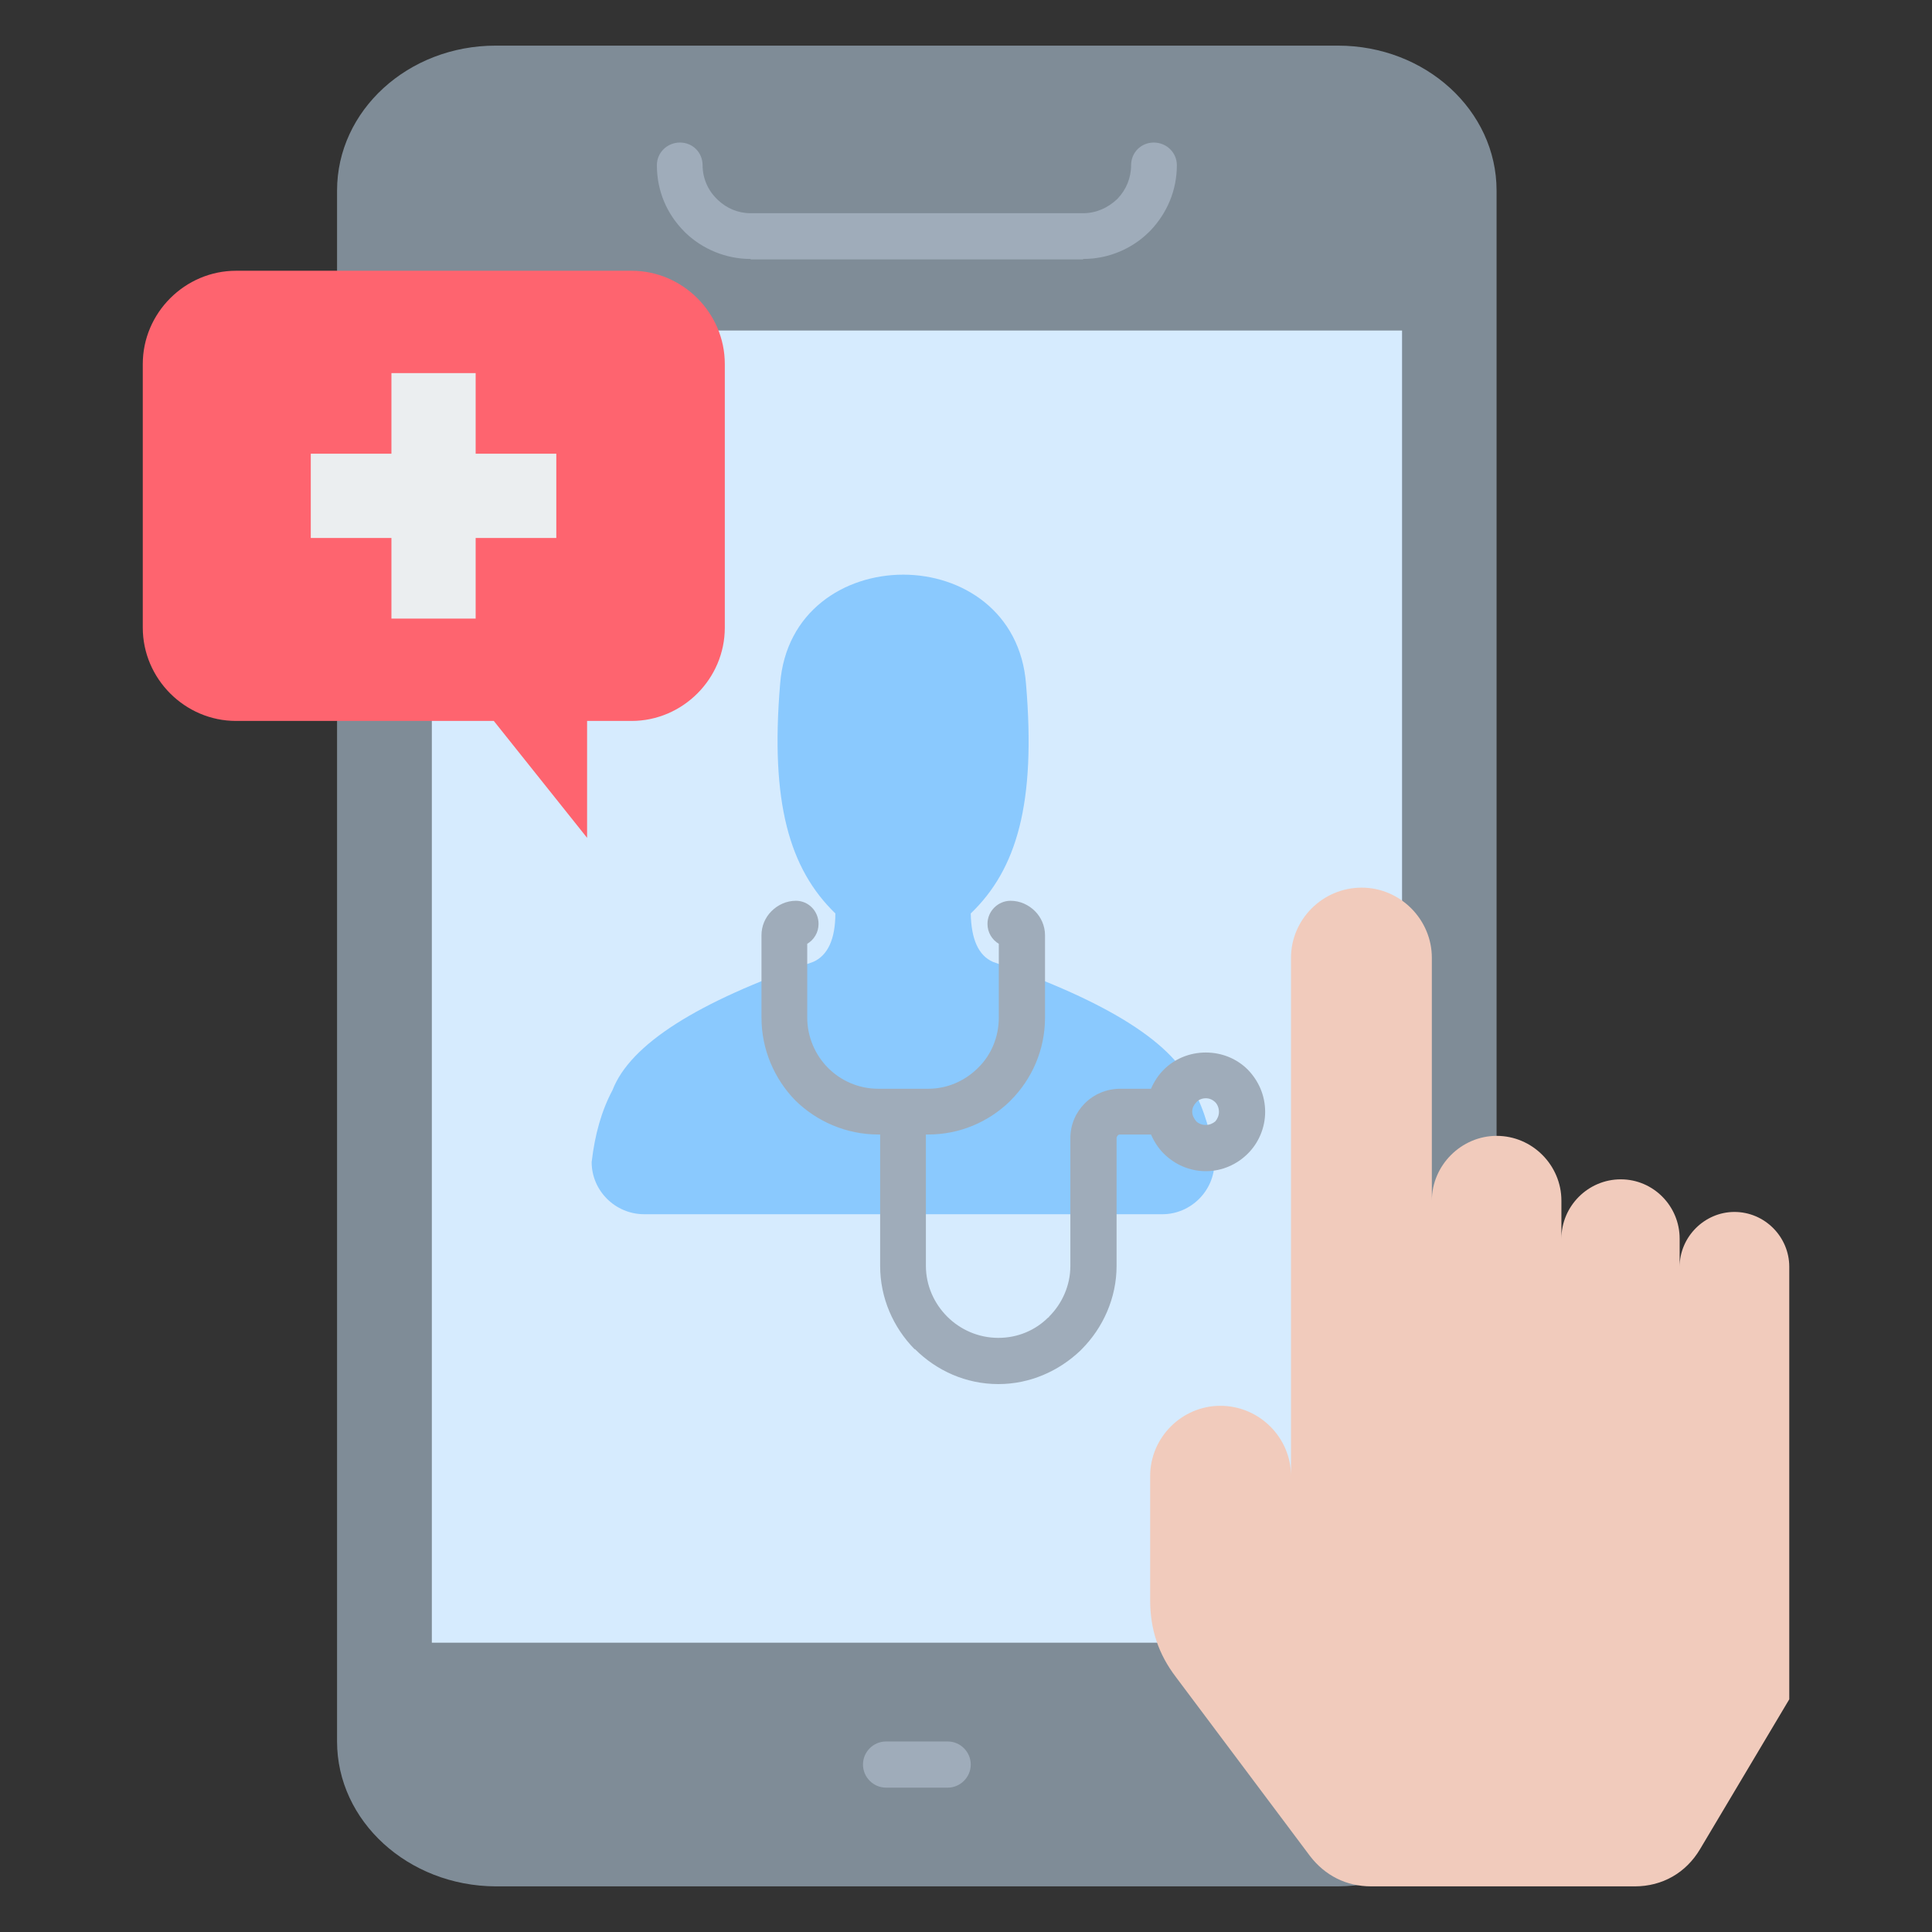 <svg width="50" height="50" viewBox="0 0 50 50" fill="none" xmlns="http://www.w3.org/2000/svg">
<rect x="0" y="0" width="50" height="50" fill="#333333" stroke="none"/>
<path fill-rule="evenodd" clip-rule="evenodd" d="M38.731 4.932C38.731 2.857 36.891 1.181 34.628 1.181C20.093 1.181 12.825 1.181 12.825 1.181C10.563 1.181 8.723 2.857 8.723 4.932V45.069C8.723 47.131 10.563 48.808 12.825 48.819H34.628C36.891 48.808 38.731 47.131 38.731 45.069C38.731 31.682 38.731 18.307 38.731 4.932Z" fill="#7F8C97"/>
<path fill-rule="evenodd" clip-rule="evenodd" d="M17 4.275C17 3.947 17.269 3.689 17.598 3.689C17.926 3.689 18.183 3.947 18.183 4.275C18.183 4.615 18.325 4.932 18.559 5.155L18.582 5.178C18.805 5.389 19.098 5.518 19.426 5.518H28.03C28.37 5.518 28.675 5.377 28.91 5.155L28.933 5.131C29.144 4.908 29.273 4.604 29.273 4.275C29.273 3.947 29.531 3.689 29.859 3.689C30.187 3.689 30.457 3.947 30.457 4.275C30.457 4.932 30.199 5.518 29.777 5.963C29.765 5.975 29.754 5.987 29.742 5.998C29.308 6.432 28.698 6.702 28.03 6.702V6.713H19.426V6.702C18.782 6.702 18.183 6.444 17.75 6.033C17.738 6.022 17.727 6.01 17.715 5.998C17.269 5.553 17 4.955 17 4.275ZM22.931 46.264C22.603 46.264 22.334 45.994 22.334 45.666C22.334 45.338 22.603 45.069 22.931 45.069H24.526C24.854 45.069 25.123 45.338 25.123 45.666C25.123 45.994 24.854 46.264 24.526 46.264H22.931Z" fill="#9FACBA"/>
<path fill-rule="evenodd" clip-rule="evenodd" d="M11.176 8.554H36.285V42.513H11.176V8.554Z" fill="#D6EBFE"/>
<path fill-rule="evenodd" clip-rule="evenodd" d="M46.306 43.978V32.784C46.306 32.01 45.672 31.365 44.887 31.365C44.114 31.365 43.469 32.01 43.469 32.784V32.057C43.469 31.213 42.789 30.521 41.945 30.521C41.101 30.521 40.409 31.213 40.409 32.057V31.073C40.409 30.158 39.659 29.396 38.733 29.396C37.819 29.396 37.056 30.158 37.056 31.073V24.789C37.056 23.793 36.236 22.972 35.24 22.972C34.232 22.972 33.411 23.793 33.411 24.789V38.199C33.411 37.203 32.59 36.382 31.582 36.382C30.586 36.382 29.766 37.203 29.766 38.199V41.411C29.766 42.161 29.977 42.806 30.434 43.404L33.903 48.034C34.29 48.538 34.841 48.819 35.486 48.819H42.308C43.023 48.819 43.633 48.468 43.996 47.858L46.306 43.978Z" fill="#F1CBBC"/>
<path fill-rule="evenodd" clip-rule="evenodd" d="M31.43 30.076C31.36 29.361 31.173 28.739 30.891 28.212C30.434 27.028 28.699 25.926 25.698 24.894C25.323 24.73 25.135 24.308 25.123 23.64C26.319 22.492 26.812 20.78 26.554 17.709C26.413 15.822 24.889 14.872 23.377 14.872C21.853 14.872 20.329 15.822 20.189 17.709C19.931 20.78 20.435 22.492 21.619 23.64C21.619 24.308 21.42 24.73 21.044 24.894C18.044 25.926 16.309 27.028 15.852 28.212C15.57 28.739 15.394 29.361 15.312 30.076C15.312 30.814 15.922 31.424 16.672 31.424H30.082C30.821 31.424 31.43 30.814 31.43 30.076Z" fill="#8AC9FE"/>
<path fill-rule="evenodd" clip-rule="evenodd" d="M30.855 28.763V28.774C30.855 28.868 30.902 28.951 30.96 29.021C31.019 29.079 31.113 29.114 31.206 29.114C31.3 29.114 31.382 29.079 31.453 29.021C31.511 28.951 31.546 28.868 31.546 28.774C31.546 28.681 31.511 28.587 31.453 28.528C31.382 28.458 31.3 28.423 31.206 28.423C31.113 28.423 31.019 28.458 30.96 28.528C30.902 28.587 30.855 28.669 30.855 28.763ZM25.849 24.426C25.674 24.32 25.556 24.133 25.556 23.91C25.556 23.582 25.826 23.312 26.154 23.312C26.4 23.312 26.623 23.418 26.787 23.582C26.939 23.734 27.045 23.957 27.045 24.203V26.336C27.045 27.169 26.705 27.931 26.154 28.481C26.143 28.494 26.131 28.505 26.119 28.517C25.568 29.044 24.829 29.361 24.021 29.361H23.962V32.76C23.962 33.264 24.173 33.733 24.513 34.073C24.853 34.413 25.322 34.624 25.838 34.624C26.342 34.624 26.799 34.425 27.127 34.096C27.139 34.096 27.151 34.085 27.151 34.073C27.491 33.733 27.701 33.264 27.701 32.761V29.455C27.701 29.103 27.842 28.787 28.077 28.552C28.311 28.318 28.639 28.177 28.991 28.177H29.788C29.87 27.989 29.976 27.825 30.116 27.685C30.397 27.403 30.785 27.239 31.206 27.239C31.628 27.239 32.015 27.403 32.296 27.685C32.566 27.966 32.742 28.341 32.742 28.775C32.742 29.197 32.566 29.584 32.296 29.853C32.015 30.135 31.628 30.31 31.206 30.31C30.785 30.31 30.397 30.135 30.116 29.853C29.976 29.712 29.87 29.548 29.788 29.361H28.991C28.956 29.361 28.932 29.372 28.921 29.396C28.909 29.408 28.897 29.431 28.897 29.455V32.761C28.897 33.593 28.545 34.366 27.995 34.917C27.983 34.929 27.971 34.941 27.96 34.953C27.408 35.48 26.659 35.82 25.838 35.82C24.994 35.82 24.232 35.468 23.681 34.917H23.669C23.118 34.355 22.778 33.593 22.778 32.761V29.361H22.731C21.899 29.361 21.137 29.021 20.586 28.482C20.047 27.931 19.707 27.169 19.707 26.336V24.203C19.707 23.969 19.801 23.746 19.965 23.582C20.129 23.418 20.352 23.312 20.598 23.312C20.926 23.312 21.184 23.582 21.184 23.91C21.184 24.133 21.067 24.32 20.891 24.426V26.336C20.891 26.84 21.102 27.309 21.43 27.637C21.758 27.966 22.216 28.177 22.731 28.177H23.376H24.021C24.513 28.177 24.959 27.977 25.286 27.661C25.299 27.649 25.299 27.649 25.31 27.637C25.65 27.309 25.849 26.84 25.849 26.336V24.426H25.849Z" fill="#9FACBA"/>
<path fill-rule="evenodd" clip-rule="evenodd" d="M12.78 18.658H6.11C4.786 18.658 3.695 17.568 3.695 16.243V9.421C3.695 8.097 4.786 7.007 6.11 7.007H16.343C17.668 7.007 18.758 8.097 18.758 9.421V16.243C18.758 17.568 17.668 18.658 16.343 18.658H15.194V21.683L12.78 18.658Z" fill="#FE646F"/>
<path fill-rule="evenodd" clip-rule="evenodd" d="M10.13 9.656H12.31V11.742H14.397V13.923H12.31V16.009H10.13V13.923H8.043V11.742H10.13V9.656Z" fill="#EBEEF0"/>
</svg>
